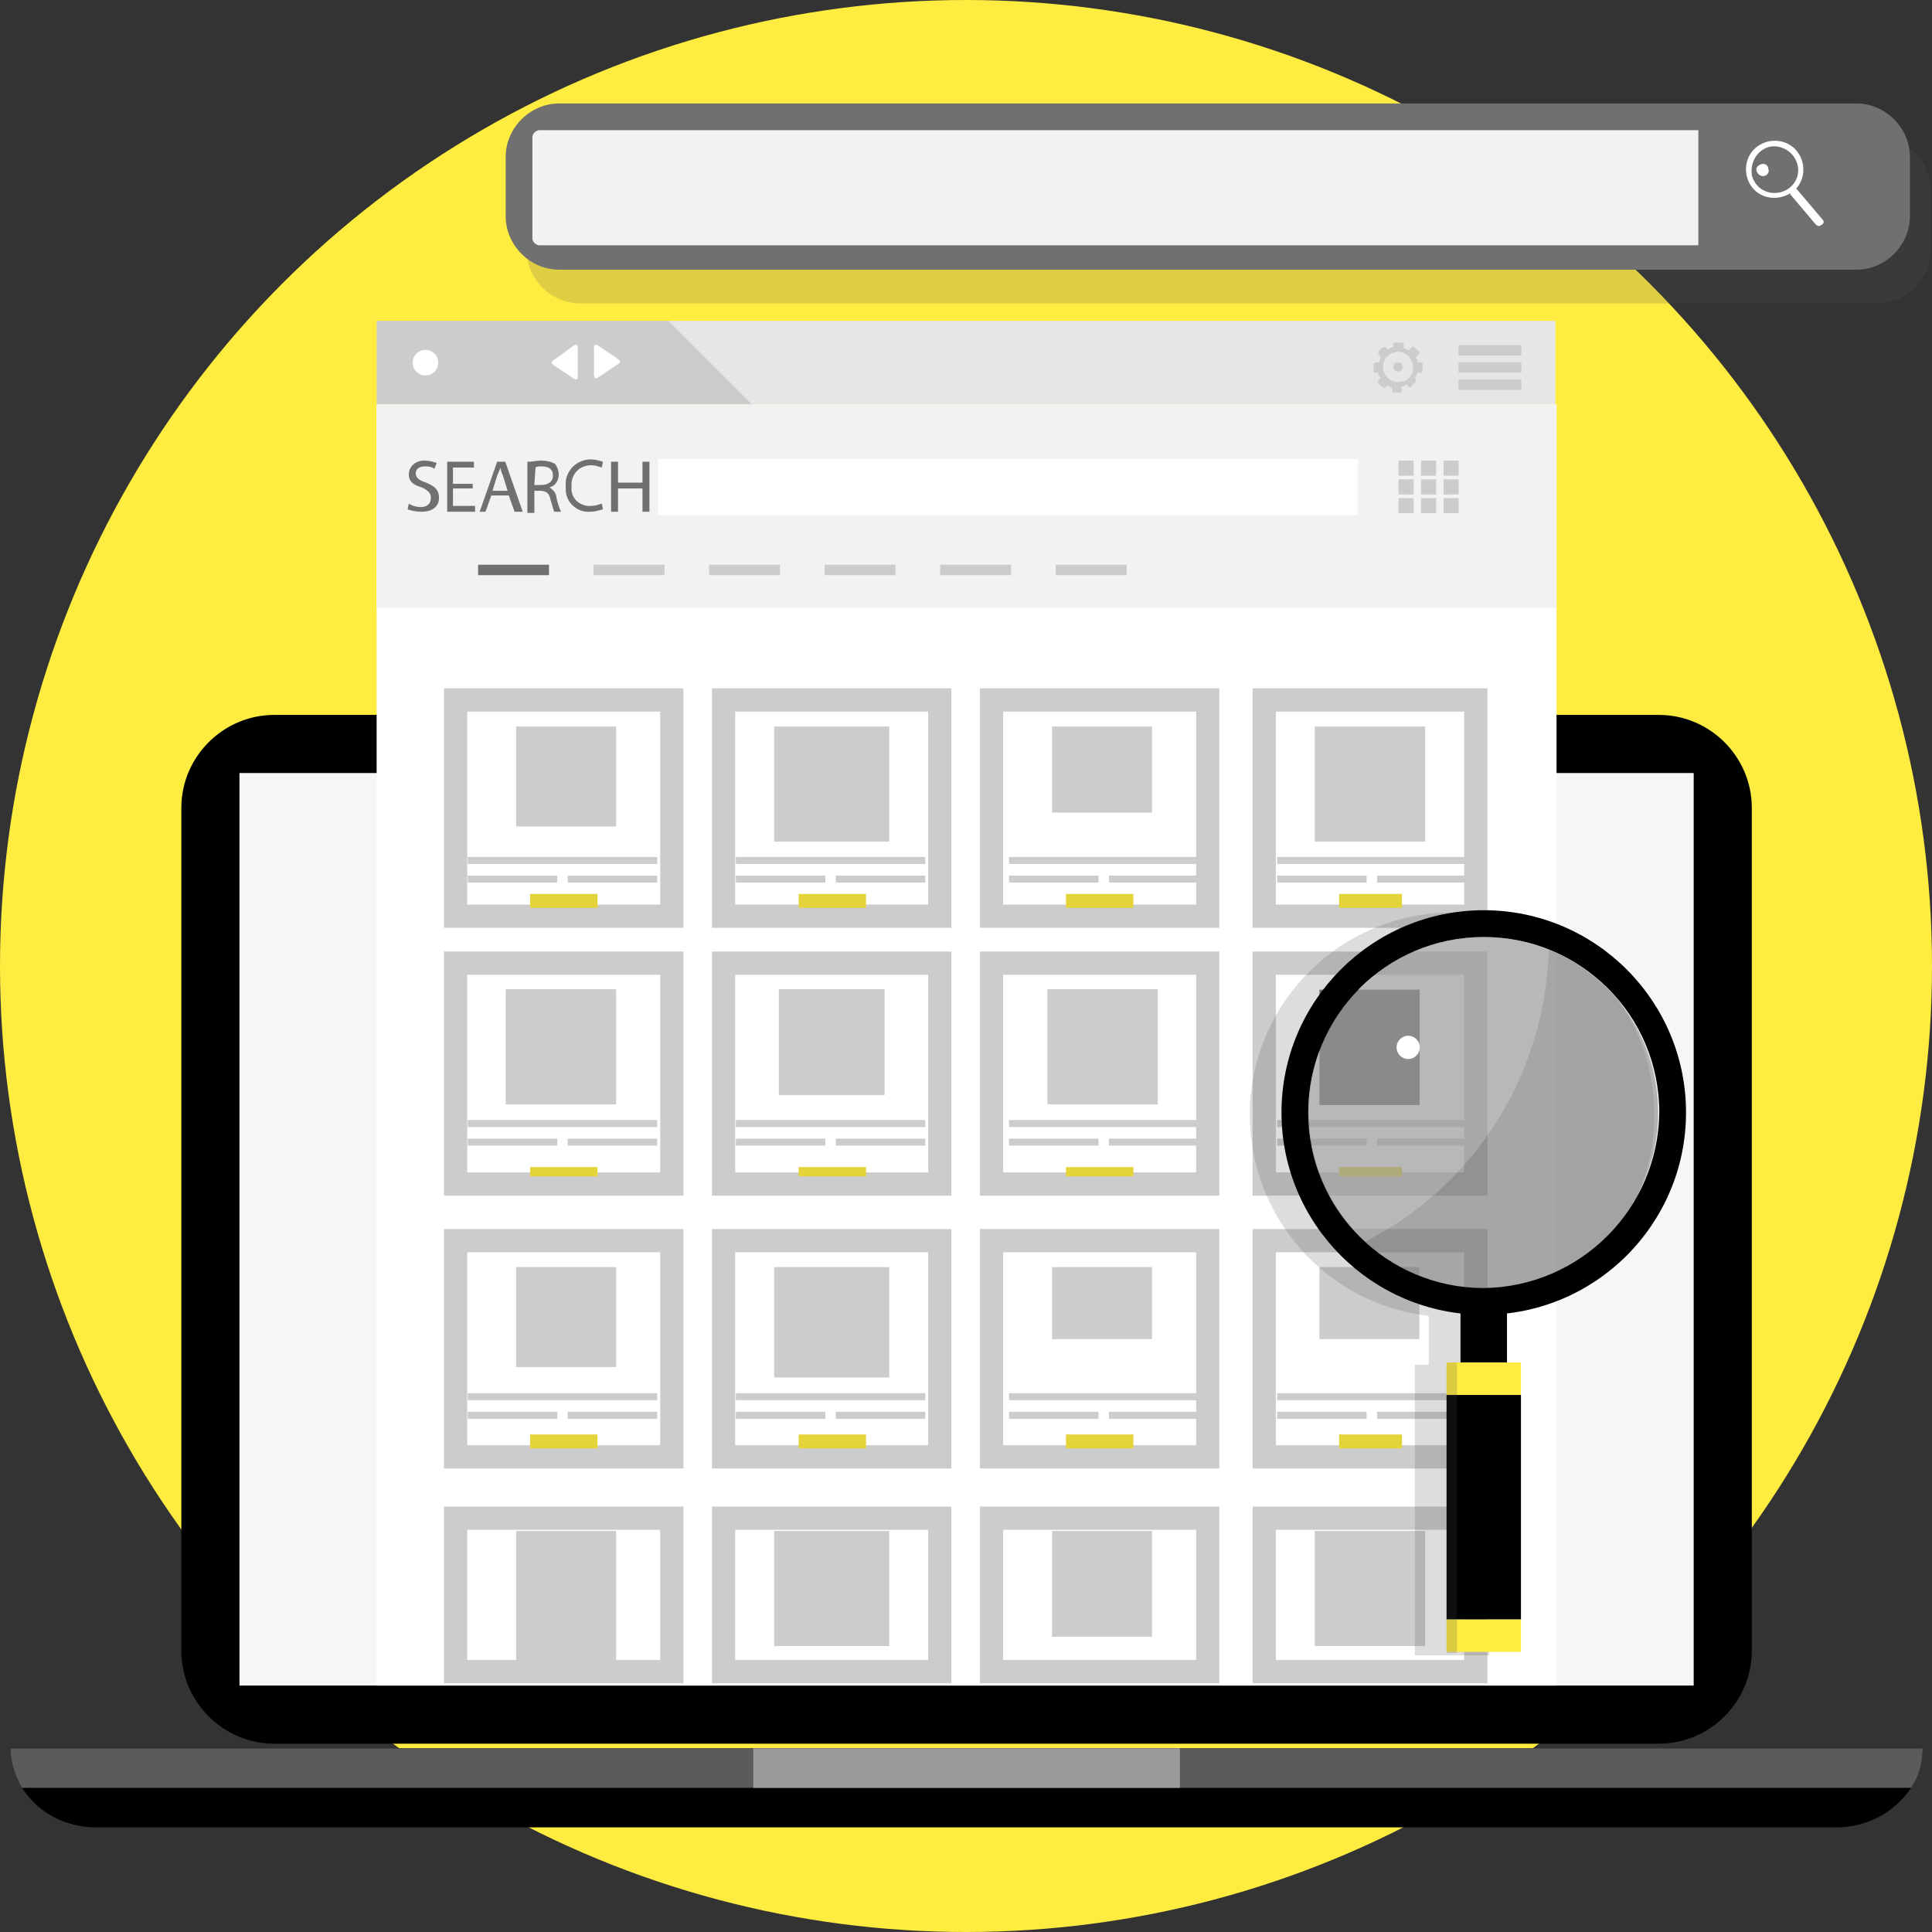 <?xml version="1.0" encoding="utf-8"?>
<!-- Generator: Adobe Illustrator 24.0.2, SVG Export Plug-In . SVG Version: 6.00 Build 0)  -->
<svg version="1.1" id="Ebene_1" xmlns="http://www.w3.org/2000/svg" xmlns:xlink="http://www.w3.org/1999/xlink" x="0px" y="0px"
	 viewBox="0 0 166.2 166.2" style="enable-background:new 0 0 166.2 166.2;" xml:space="preserve">
<rect x="0" y="0" width="166.2" height="166.2" fill="#333333" stroke="none"/>
<style type="text/css">
	.st0{fill:#FFEC40;}
	.st1{fill:#F6F6F6;}
	.st2{fill:#5B5B5B;}
	.st3{fill:#9B9B9B;}
	.st4{fill:#CCCCCC;}
	.st5{fill:#E6E6E6;}
	.st6{fill:#FFFFFF;}
	.st7{fill:#F2F2F2;}
	.st8{fill:#707070;}
	.st9{opacity:0.2;fill:#555555;enable-background:new    ;}
	.st10{fill:none;stroke:#CCCCCC;stroke-width:2;}
	.st11{fill:none;stroke:#707070;}
	.st12{fill:#E4D339;}
	.st13{opacity:0.5;fill:#707070;enable-background:new    ;}
	.st14{opacity:0.2;fill:#4D4D4D;enable-background:new    ;}
	.st15{opacity:0.2;fill:#FFFFFF;enable-background:new    ;}
</style>
<g id="Gruppe_3584" transform="translate(0 0)">
	<ellipse id="Ellipse_177" class="st0" cx="83.1" cy="83.1" rx="83.1" ry="83.1"/>
	<path id="Rechteck_1567" d="M23.6,61.5h119.1c4.4,0,8,3.6,8,8V142c0,4.4-3.6,8-8,8H23.6c-4.4,0-8-3.6-8-8V69.5
		C15.6,65.1,19.2,61.5,23.6,61.5z"/>
	<rect id="Rechteck_1568" x="20.6" y="66.5" class="st1" width="125.1" height="78.5"/>
	<path id="Pfad_4879" d="M165.4,150.4c0,1.2-0.3,2.4-1,3.4c-1.4,2.1-3.8,3.4-6.4,3.4H8.3c-2.6,0-5-1.2-6.4-3.4c-0.6-1-1-2.2-1-3.4
		H165.4z"/>
	<path id="Pfad_4880" class="st2" d="M165.4,150.4c0,1.2-0.3,2.4-1,3.4H1.9c-0.6-1-1-2.2-1-3.4H165.4z"/>
	<rect id="Rechteck_1569" x="64.8" y="150.4" class="st3" width="36.7" height="3.4"/>
	<path id="Pfad_4881" class="st4" d="M32.4,27.6v7.2h32.4l-7.2-7.2C57.6,27.6,32.4,27.6,32.4,27.6z"/>
	<path id="Pfad_4882" class="st5" d="M57.5,27.6l7.2,7.2h69.1v-7.2C133.8,27.6,57.5,27.6,57.5,27.6z"/>
	<rect id="Rechteck_1570" x="32.4" y="34.8" class="st6" width="101.5" height="110.2"/>
	<rect id="Rechteck_1571" x="32.4" y="34.8" class="st7" width="101.5" height="17.5"/>
	<rect id="Rechteck_1572" x="56.6" y="39.5" class="st6" width="60.2" height="4.8"/>
	<g id="Gruppe_3417" transform="translate(35.067 39.621)">
		<path id="Pfad_4883" class="st8" d="M0.1,3.7C0.4,3.9,0.8,4,1.1,4C1.7,4,2,3.7,2,3.2c0-0.4-0.2-0.6-0.8-0.9
			C0.5,2.1,0.1,1.8,0.1,1.2C0.1,0.5,0.7,0,1.4,0h0.1c0.3,0,0.7,0.1,1,0.2L2.3,0.7C2,0.5,1.7,0.5,1.5,0.5c-0.6,0-0.8,0.3-0.8,0.6
			c0,0.4,0.3,0.6,0.9,0.8c0.7,0.3,1.1,0.6,1.1,1.3S2.2,4.4,1.2,4.4C0.7,4.4,0.3,4.3,0,4.2L0.1,3.7z"/>
		<path id="Pfad_4884" class="st8" d="M5.6,2.4H3.9v1.5h1.9v0.5H3.4V0.1h2.3v0.5H3.9V2h1.7L5.6,2.4z"/>
		<path id="Pfad_4885" class="st8" d="M7.2,3L6.7,4.4H6.2l1.5-4.3h0.7l1.5,4.3H9.2L8.7,3H7.2z M8.6,2.6L8.2,1.3C8.1,1.1,8,0.8,8,0.6
			l0,0C7.9,0.8,7.8,1.1,7.7,1.3L7.3,2.6H8.6z"/>
		<path id="Pfad_4886" class="st8" d="M10.4,0.1c0.3,0,0.7-0.1,1.1-0.1s0.9,0.1,1.2,0.3C12.9,0.6,13,0.9,13,1.2c0,0.5-0.3,1-0.8,1.1
			l0,0c0.3,0.2,0.6,0.5,0.6,0.9C12.9,3.6,13,4,13.2,4.4h-0.6c-0.1-0.3-0.2-0.7-0.3-1c-0.1-0.6-0.4-0.8-0.9-0.8h-0.5v1.9h-0.6V0.1
			H10.4z M10.9,2.1h0.6c0.6,0,1-0.3,1-0.8c0-0.6-0.4-0.8-1-0.8c-0.2,0-0.4,0-0.5,0.1L10.9,2.1z"/>
		<path id="Pfad_4887" class="st8" d="M16.8,4.2c-0.4,0.1-0.7,0.2-1.1,0.2c-1.1,0.1-2.1-0.8-2.1-1.9c0-0.1,0-0.2,0-0.3
			c-0.1-1.2,0.8-2.2,2-2.3c0.1,0,0.2,0,0.2,0c0.3,0,0.7,0.1,1,0.2l-0.1,0.5c-0.3-0.1-0.6-0.2-0.9-0.2c-0.9,0-1.6,0.6-1.7,1.5
			c0,0.1,0,0.2,0,0.3c-0.1,0.9,0.5,1.6,1.4,1.7c0.1,0,0.2,0,0.3,0c0.3,0,0.6-0.1,0.9-0.2L16.8,4.2z"/>
		<path id="Pfad_4888" class="st8" d="M18.1,0.1v1.8h2.1V0.1h0.6v4.3h-0.6v-2h-2.1v2h-0.6V0.1H18.1z"/>
	</g>
	<g id="Gruppe_3424" transform="translate(41.126 48.579)">
		<g id="Gruppe_3418" transform="translate(49.69 0)">
			<rect id="Rechteck_1573" x="0" y="0" class="st4" width="6.1" height="0.9"/>
		</g>
		<g id="Gruppe_3419" transform="translate(39.752 0)">
			<rect id="Rechteck_1574" x="0" y="0" class="st4" width="6.1" height="0.9"/>
		</g>
		<g id="Gruppe_3420" transform="translate(29.814 0)">
			<rect id="Rechteck_1575" x="0" y="0" class="st4" width="6.1" height="0.9"/>
		</g>
		<g id="Gruppe_3421" transform="translate(19.876 0)">
			<rect id="Rechteck_1576" x="0" y="0" class="st4" width="6.1" height="0.9"/>
		</g>
		<g id="Gruppe_3422" transform="translate(9.938 0)">
			<rect id="Rechteck_1577" x="0" y="0" class="st4" width="6.1" height="0.9"/>
		</g>
		<g id="Gruppe_3423" transform="translate(0 0)">
			<rect id="Rechteck_1578" x="0" y="0" class="st8" width="6.1" height="0.9"/>
		</g>
	</g>
	<g id="Gruppe_3437" transform="translate(120.308 39.621)">
		<g id="Gruppe_3428" transform="translate(0 3.227)">
			<g id="Gruppe_3425" transform="translate(3.872)">
				<rect id="Rechteck_1579" x="0" y="0" class="st4" width="1.3" height="1.3"/>
			</g>
			<g id="Gruppe_3426" transform="translate(1.936)">
				<rect id="Rechteck_1580" x="0" y="0" class="st4" width="1.3" height="1.3"/>
			</g>
			<g id="Gruppe_3427">
				<rect id="Rechteck_1581" x="0" y="0" class="st4" width="1.3" height="1.3"/>
			</g>
		</g>
		<g id="Gruppe_3432" transform="translate(0 1.613)">
			<g id="Gruppe_3429" transform="translate(3.872)">
				<rect id="Rechteck_1582" x="0" y="0" class="st4" width="1.3" height="1.3"/>
			</g>
			<g id="Gruppe_3430" transform="translate(1.936)">
				<rect id="Rechteck_1583" x="0" y="0" class="st4" width="1.3" height="1.3"/>
			</g>
			<g id="Gruppe_3431">
				<rect id="Rechteck_1584" x="0" y="0" class="st4" width="1.3" height="1.3"/>
			</g>
		</g>
		<g id="Gruppe_3436" transform="translate(0 0)">
			<g id="Gruppe_3433" transform="translate(3.872)">
				<rect id="Rechteck_1585" x="0" y="0" class="st4" width="1.3" height="1.3"/>
			</g>
			<g id="Gruppe_3434" transform="translate(1.936)">
				<rect id="Rechteck_1586" x="0" y="0" class="st4" width="1.3" height="1.3"/>
			</g>
			<g id="Gruppe_3435">
				<rect id="Rechteck_1587" x="0" y="0" class="st4" width="1.3" height="1.3"/>
			</g>
		</g>
	</g>
	<ellipse id="Ellipse_178" class="st6" cx="36.6" cy="31.2" rx="1.1" ry="1.1"/>
	<path id="Pfad_4891" class="st6" d="M51.1,29.9c0-0.2,0.1-0.3,0.3-0.2l1.8,1.2c0.1,0.1,0.2,0.2,0.1,0.3l-0.1,0.1l-1.8,1.2
		c-0.2,0.1-0.3,0-0.3-0.2V29.9z"/>
	<path id="Pfad_4892" class="st6" d="M49.7,29.9c0-0.2-0.1-0.3-0.3-0.2L47.6,31c-0.1,0.1-0.2,0.2-0.1,0.3l0.1,0.1l1.8,1.2
		c0.2,0.1,0.3,0,0.3-0.2C49.7,32.4,49.7,29.9,49.7,29.9z"/>
	<g id="Gruppe_3448" transform="translate(125.47 29.684)">
		<g id="Gruppe_3445" transform="translate(0 2.951)">
			<rect id="Rechteck_1658" x="0" y="0" class="st4" width="5.4" height="0.9"/>
		</g>
		<g id="Gruppe_3446" transform="translate(0 1.475)">
			<rect id="Rechteck_1659" x="0" y="0" class="st4" width="5.4" height="0.9"/>
		</g>
		<g id="Gruppe_3447" transform="translate(0 0)">
			<rect id="Rechteck_1660" x="0" y="0" class="st4" width="5.4" height="0.9"/>
		</g>
	</g>
	<g id="Gruppe_3449" transform="translate(118.162 29.465)">
		<path id="Pfad_4893" class="st4" d="M4.1,1.7H3.8c0-0.2-0.1-0.3-0.2-0.4L3.9,1C4,0.9,4,0.9,3.9,0.8L3.5,0.4
			c-0.1-0.1-0.1-0.1-0.2,0L3,0.7C2.9,0.6,2.7,0.5,2.6,0.5V0.1c0,0-0.1-0.1-0.2-0.1l0,0H1.9C1.8,0,1.7,0.1,1.7,0.1l0,0v0.3
			c-0.2,0-0.3,0.1-0.4,0.2L1,0.4c0,0-0.1,0-0.2,0L0.4,0.8c0,0.1,0,0.2,0,0.2l0.2,0.2c0,0.2-0.1,0.4-0.1,0.5H0.2C0.1,1.7,0,1.8,0,1.9
			l0,0v0.6c0,0.1,0.1,0.1,0.1,0.1l0,0h0.3c0,0.2,0.1,0.3,0.2,0.4L0.4,3.3c-0.1,0.1-0.1,0.1,0,0.2l0.4,0.4c0.1,0,0.2,0,0.2,0l0.2-0.2
			c0.1,0.1,0.3,0.1,0.4,0.2v0.3c0,0.1,0.1,0.1,0.1,0.1l0,0h0.6c0.1,0,0.1-0.1,0.1-0.1l0,0V3.8c0.2,0,0.3-0.1,0.4-0.2L3,3.8
			c0.1,0.1,0.1,0.1,0.2,0l0.4-0.4c0.1-0.1,0.1-0.1,0-0.2V3c0.1-0.1,0.1-0.3,0.2-0.4h0.3c0.1,0,0.1-0.1,0.1-0.1l0,0V1.9
			C4.3,1.8,4.2,1.7,4.1,1.7z M2.1,3.4c-0.7,0-1.3-0.6-1.3-1.3s0.6-1.3,1.3-1.3s1.3,0.6,1.3,1.3C3.4,2.9,2.9,3.4,2.1,3.4
			C2.2,3.4,2.1,3.4,2.1,3.4L2.1,3.4z"/>
		<ellipse id="Ellipse_179" class="st4" cx="2.1" cy="2.1" rx="0.4" ry="0.4"/>
	</g>
	<path id="Rechteck_1665" class="st9" d="M49.9,11.8h111.6c2.5,0,4.6,2.1,4.6,4.6l0,0v5.1c0,2.5-2.1,4.6-4.6,4.6H49.9
		c-2.5,0-4.6-2.1-4.6-4.6l0,0v-5.1C45.2,13.8,47.3,11.8,49.9,11.8z"/>
	<path id="Rechteck_1666" class="st8" d="M48.1,8.9h111.6c2.5,0,4.6,2.1,4.6,4.6l0,0v5.1c0,2.5-2.1,4.6-4.6,4.6H48.1
		c-2.5,0-4.6-2.1-4.6-4.6l0,0v-5.1C43.5,11,45.6,8.9,48.1,8.9z"/>
	<path id="Pfad_4899" class="st7" d="M146.1,11.2H46.4c-0.3,0-0.6,0.3-0.6,0.6v8.7c0,0.3,0.3,0.6,0.6,0.6h99.7V11.2z"/>
	<g id="Gruppe_3453" transform="translate(170.215 12.125)">
		<path id="Pfad_4900" class="st6" d="M-13.4,6.8l-2.2-2.6c0,0,0,0-0.1-0.1c0.9-1,0.8-2.6-0.2-3.5s-2.6-0.8-3.5,0.2
			s-0.8,2.6,0.2,3.5c0.8,0.7,2,0.8,3,0.2v0.1l2.2,2.6c0.1,0.1,0.3,0.2,0.5,0l0,0l0,0C-13.3,7.1-13.3,6.9-13.4,6.8z M-17,4.4
			c-1.1,0.3-2.2-0.3-2.5-1.4c-0.2-1.1,0.4-2.2,1.5-2.5c1-0.2,2.1,0.4,2.4,1.5C-15.3,3-15.9,4.1-17,4.4L-17,4.4L-17,4.4z"/>
		<path id="Pfad_4901" class="st6" d="M-18.7,2c-0.3,0.1-0.5,0.3-0.4,0.6s0.4,0.5,0.7,0.4s0.4-0.4,0.3-0.6l0,0
			C-18.1,2.1-18.4,1.9-18.7,2L-18.7,2z"/>
	</g>
	<g id="Rechteck_1867" transform="translate(38.194 59.215)">
		<rect x="0" y="0" class="st6" width="20.6" height="20.6"/>
		<rect x="1" y="1" class="st10" width="18.6" height="18.6"/>
	</g>
	<g id="Rechteck_1868" transform="translate(61.245 59.215)">
		<rect x="0" y="0" class="st6" width="20.6" height="20.6"/>
		<rect x="1" y="1" class="st10" width="18.6" height="18.6"/>
	</g>
	<g id="Rechteck_1869" transform="translate(84.296 59.215)">
		<rect x="0" y="0" class="st6" width="20.6" height="20.6"/>
		<rect x="1" y="1" class="st10" width="18.6" height="18.6"/>
	</g>
	<g id="Rechteck_1870" transform="translate(107.758 59.215)">
		<rect x="0" y="0" class="st6" width="20.2" height="20.6"/>
		<rect x="1" y="1" class="st10" width="18.2" height="18.6"/>
	</g>
	<g id="Rechteck_1871" transform="translate(38.194 81.854)">
		<rect x="0" y="0" class="st6" width="20.6" height="21"/>
		<rect x="1" y="1" class="st10" width="18.6" height="19"/>
	</g>
	<g id="Rechteck_1872" transform="translate(61.245 81.854)">
		<rect x="0" y="0" class="st6" width="20.6" height="21"/>
		<rect x="1" y="1" class="st10" width="18.6" height="19"/>
	</g>
	<g id="Rechteck_1873" transform="translate(84.296 81.854)">
		<rect x="0" y="0" class="st6" width="20.6" height="21"/>
		<rect x="1" y="1" class="st10" width="18.6" height="19"/>
	</g>
	<g id="Rechteck_1874" transform="translate(107.758 81.854)">
		<rect x="0" y="0" class="st6" width="20.2" height="21"/>
		<rect x="1" y="1" class="st10" width="18.2" height="19"/>
	</g>
	<g id="Rechteck_1875" transform="translate(38.194 105.728)">
		<rect x="0" y="0" class="st6" width="20.6" height="20.6"/>
		<rect x="1" y="1" class="st10" width="18.6" height="18.6"/>
	</g>
	<g id="Rechteck_1876" transform="translate(61.245 105.728)">
		<rect x="0" y="0" class="st6" width="20.6" height="20.6"/>
		<rect x="1" y="1" class="st10" width="18.6" height="18.6"/>
	</g>
	<g id="Rechteck_1877" transform="translate(84.296 105.728)">
		<rect x="0" y="0" class="st6" width="20.6" height="20.6"/>
		<rect x="1" y="1" class="st10" width="18.6" height="18.6"/>
	</g>
	<g id="Rechteck_1878" transform="translate(107.758 105.728)">
		<rect x="0" y="0" class="st6" width="20.2" height="20.6"/>
		<rect x="1" y="1" class="st10" width="18.2" height="18.6"/>
	</g>
	<g id="Rechteck_1879" transform="translate(38.194 129.602)">
		<rect x="0" y="0" class="st6" width="20.6" height="15.2"/>
		<rect x="1" y="1" class="st10" width="18.6" height="13.2"/>
	</g>
	<g id="Rechteck_1880" transform="translate(61.245 129.602)">
		<rect x="0" y="0" class="st6" width="20.6" height="15.2"/>
		<rect x="1" y="1" class="st10" width="18.6" height="13.2"/>
	</g>
	<g id="Rechteck_1881" transform="translate(84.296 129.602)">
		<rect x="0" y="0" class="st6" width="20.6" height="15.2"/>
		<rect x="1" y="1" class="st10" width="18.6" height="13.2"/>
	</g>
	<g id="Rechteck_1882" transform="translate(107.758 129.602)">
		<rect x="0" y="0" class="st6" width="20.2" height="15.2"/>
		<rect x="1" y="1" class="st10" width="18.2" height="13.2"/>
	</g>
	<rect id="Rechteck_1883" x="44.4" y="62.5" class="st4" width="8.6" height="8.6"/>
	<rect id="Rechteck_1884" x="66.6" y="62.5" class="st4" width="9.9" height="9.9"/>
	<rect id="Rechteck_1885" x="90.5" y="62.5" class="st4" width="8.6" height="7.4"/>
	<rect id="Rechteck_1886" x="67" y="85.1" class="st4" width="9.1" height="9.1"/>
	<rect id="Rechteck_1887" x="90.1" y="85.1" class="st4" width="9.5" height="9.9"/>
	<g id="Rechteck_1888" transform="translate(113.521 85.147)">
		<rect x="0" y="0" class="st8" width="8.6" height="9.9"/>
		<rect x="0.5" y="0.5" class="st11" width="7.6" height="8.9"/>
	</g>
	<rect id="Rechteck_1889" x="44.4" y="109" class="st4" width="8.6" height="8.6"/>
	<rect id="Rechteck_1890" x="66.6" y="109" class="st4" width="9.9" height="9.5"/>
	<rect id="Rechteck_1891" x="90.5" y="109" class="st4" width="8.6" height="6.2"/>
	<rect id="Rechteck_1892" x="90.5" y="131.7" class="st4" width="8.6" height="9.1"/>
	<rect id="Rechteck_1893" x="66.6" y="131.7" class="st4" width="9.9" height="9.9"/>
	<rect id="Rechteck_1894" x="44.4" y="131.7" class="st4" width="8.6" height="11.1"/>
	<rect id="Rechteck_1895" x="113.5" y="109" class="st4" width="8.6" height="6.2"/>
	<rect id="Rechteck_1896" x="43.5" y="85.1" class="st4" width="9.5" height="9.9"/>
	<rect id="Rechteck_1897" x="113.1" y="131.7" class="st4" width="9.5" height="9.9"/>
	<rect id="Rechteck_1898" x="113.1" y="62.5" class="st4" width="9.5" height="9.9"/>
	<g id="Gruppe_3566" transform="translate(40.237 73.722)">
		<rect id="Rechteck_1592" x="0" y="1.6" class="st4" width="7.7" height="0.6"/>
		<rect id="Rechteck_1593" x="8.6" y="1.6" class="st4" width="7.7" height="0.6"/>
		<rect id="Rechteck_1597" x="0" y="0" class="st4" width="16.3" height="0.6"/>
	</g>
	<g id="Gruppe_3567" transform="translate(63.3 73.722)">
		<rect id="Rechteck_1592-2" x="0" y="1.6" class="st4" width="7.7" height="0.6"/>
		<rect id="Rechteck_1593-2" x="8.6" y="1.6" class="st4" width="7.7" height="0.6"/>
		<rect id="Rechteck_1597-2" x="0" y="0" class="st4" width="16.3" height="0.6"/>
	</g>
	<g id="Gruppe_3568" transform="translate(86.8 73.722)">
		<rect id="Rechteck_1592-3" x="0" y="1.6" class="st4" width="7.7" height="0.6"/>
		<rect id="Rechteck_1593-3" x="8.6" y="1.6" class="st4" width="7.7" height="0.6"/>
		<rect id="Rechteck_1597-3" x="0" y="0" class="st4" width="16.3" height="0.6"/>
	</g>
	<g id="Gruppe_3569" transform="translate(109.863 73.722)">
		<rect id="Rechteck_1592-4" x="0" y="1.6" class="st4" width="7.7" height="0.6"/>
		<rect id="Rechteck_1593-4" x="8.6" y="1.6" class="st4" width="7.7" height="0.6"/>
		<rect id="Rechteck_1597-4" x="0" y="0" class="st4" width="16.3" height="0.6"/>
	</g>
	<g id="Gruppe_3570" transform="translate(40.237 96.35)">
		<rect id="Rechteck_1592-5" x="0" y="1.6" class="st4" width="7.7" height="0.6"/>
		<rect id="Rechteck_1593-5" x="8.6" y="1.6" class="st4" width="7.7" height="0.6"/>
		<rect id="Rechteck_1597-5" x="0" y="0" class="st4" width="16.3" height="0.6"/>
	</g>
	<g id="Gruppe_3571" transform="translate(63.3 96.35)">
		<rect id="Rechteck_1592-6" x="0" y="1.6" class="st4" width="7.7" height="0.6"/>
		<rect id="Rechteck_1593-6" x="8.6" y="1.6" class="st4" width="7.7" height="0.6"/>
		<rect id="Rechteck_1597-6" x="0" y="0" class="st4" width="16.3" height="0.6"/>
	</g>
	<g id="Gruppe_3572" transform="translate(86.8 96.35)">
		<rect id="Rechteck_1592-7" x="0" y="1.6" class="st4" width="7.7" height="0.6"/>
		<rect id="Rechteck_1593-7" x="8.6" y="1.6" class="st4" width="7.7" height="0.6"/>
		<rect id="Rechteck_1597-7" x="0" y="0" class="st4" width="16.3" height="0.6"/>
	</g>
	<g id="Gruppe_3573" transform="translate(109.863 96.35)">
		<rect id="Rechteck_1592-8" x="0" y="1.6" class="st4" width="7.7" height="0.6"/>
		<rect id="Rechteck_1593-8" x="8.6" y="1.6" class="st4" width="7.7" height="0.6"/>
		<rect id="Rechteck_1597-8" x="0" y="0" class="st4" width="16.3" height="0.6"/>
	</g>
	<g id="Gruppe_3574" transform="translate(40.237 119.85)">
		<rect id="Rechteck_1592-9" x="0" y="1.6" class="st4" width="7.7" height="0.6"/>
		<rect id="Rechteck_1593-9" x="8.6" y="1.6" class="st4" width="7.7" height="0.6"/>
		<rect id="Rechteck_1597-9" x="0" y="0" class="st4" width="16.3" height="0.6"/>
	</g>
	<g id="Gruppe_3575" transform="translate(63.3 119.85)">
		<rect id="Rechteck_1592-10" x="0" y="1.6" class="st4" width="7.7" height="0.6"/>
		<rect id="Rechteck_1593-10" x="8.6" y="1.6" class="st4" width="7.7" height="0.6"/>
		<rect id="Rechteck_1597-10" x="0" y="0" class="st4" width="16.3" height="0.6"/>
	</g>
	<g id="Gruppe_3576" transform="translate(86.8 119.85)">
		<rect id="Rechteck_1592-11" x="0" y="1.6" class="st4" width="7.7" height="0.6"/>
		<rect id="Rechteck_1593-11" x="8.6" y="1.6" class="st4" width="7.7" height="0.6"/>
		<rect id="Rechteck_1597-11" x="0" y="0" class="st4" width="16.3" height="0.6"/>
	</g>
	<g id="Gruppe_3577" transform="translate(109.863 119.85)">
		<rect id="Rechteck_1592-12" x="0" y="1.6" class="st4" width="7.7" height="0.6"/>
		<rect id="Rechteck_1593-12" x="8.6" y="1.6" class="st4" width="7.7" height="0.6"/>
		<rect id="Rechteck_1597-12" x="0" y="0" class="st4" width="16.3" height="0.6"/>
	</g>
	<g id="Gruppe_3578" transform="translate(40.237 143.784)">
		<rect id="Rechteck_1597-13" x="0" y="0" class="st4" width="16.3" height="0.6"/>
	</g>
	<g id="Gruppe_3579" transform="translate(63.3 143.784)">
		<rect id="Rechteck_1597-14" x="0" y="0" class="st4" width="16.3" height="0.6"/>
	</g>
	<g id="Gruppe_3580" transform="translate(86.8 143.784)">
		<rect id="Rechteck_1597-15" x="0" y="0" class="st4" width="16.3" height="0.6"/>
	</g>
	<g id="Gruppe_3581" transform="translate(109.863 143.784)">
		<rect id="Rechteck_1597-16" x="0" y="0" class="st4" width="16.3" height="0.6"/>
	</g>
	<rect id="Rechteck_1900" x="45.6" y="76.9" class="st12" width="5.8" height="1.2"/>
	<rect id="Rechteck_1901" x="68.7" y="76.9" class="st12" width="5.8" height="1.2"/>
	<rect id="Rechteck_1902" x="91.7" y="76.9" class="st12" width="5.8" height="1.2"/>
	<rect id="Rechteck_1903" x="115.2" y="76.9" class="st12" width="5.4" height="1.2"/>
	<rect id="Rechteck_1904" x="45.6" y="100.4" class="st12" width="5.8" height="0.8"/>
	<rect id="Rechteck_1905" x="68.7" y="100.4" class="st12" width="5.8" height="0.8"/>
	<rect id="Rechteck_1906" x="91.7" y="100.4" class="st12" width="5.8" height="0.8"/>
	<rect id="Rechteck_1907" x="115.2" y="100.4" class="st12" width="5.4" height="0.8"/>
	<rect id="Rechteck_1908" x="45.6" y="123.4" class="st12" width="5.8" height="1.2"/>
	<rect id="Rechteck_1909" x="68.7" y="123.4" class="st12" width="5.8" height="1.2"/>
	<rect id="Rechteck_1910" x="91.7" y="123.4" class="st12" width="5.8" height="1.2"/>
	<rect id="Rechteck_1911" x="115.2" y="123.4" class="st12" width="5.4" height="1.2"/>
	<g id="Gruppe_3583" transform="translate(107.513 78.302)">
		<path id="Pfad_4894" class="st9" d="M34.8,17.6C34.8,8,27,0.2,17.4,0.2S0,8,0,17.6c0,8.8,6.6,16.3,15.4,17.3v4.2h-1.2v25h6.4v-25
			h-1.2v-4.2C28.2,33.9,34.8,26.5,34.8,17.6z"/>
		<g id="Gruppe_3451" transform="translate(2.727)">
			<path id="Pfad_4895" class="st13" d="M32.4,17.4c0,8.3-6.7,15.1-15.1,15.1s-15-6.8-15-15.1S9.1,2.3,17.4,2.3
				c1.9,0,3.8,0.4,5.6,1.1C28.7,5.7,32.4,11.2,32.4,17.4z"/>
			<path id="Pfad_4896" d="M17.4,0C7.8,0,0,7.8,0,17.4s7.8,17.4,17.4,17.4S34.8,27,34.8,17.4S27,0,17.4,0L17.4,0z M17.4,32.5
				c-8.3,0-15.1-6.7-15.1-15.1C2.3,9.1,9,2.3,17.4,2.3c8.3,0,15.1,6.7,15.1,15.1l0,0C32.4,25.7,25.7,32.4,17.4,32.5L17.4,32.5z"/>
			<rect id="Rechteck_1661" x="15.4" y="33.4" width="4" height="5.5"/>
			<rect id="Rechteck_1662" x="14.2" y="38.9" class="st0" width="6.4" height="2.8"/>
			<rect id="Rechteck_1663" x="14.2" y="61" class="st0" width="6.4" height="2.8"/>
			<rect id="Rechteck_1664" x="14.2" y="41.7" width="6.4" height="19.3"/>
			<path id="Pfad_4897" class="st14" d="M15.1,41.7v-2.8h-0.9v25h0.9V41.7z"/>
			<path id="Pfad_4898" class="st15" d="M23,3.4C22.7,14,16.7,23.7,7.2,28.5C1.1,22.8,0.7,13.3,6.3,7.2C10.5,2.6,17.2,1.1,23,3.4z"
				/>
			<circle id="Ellipse_180" class="st6" cx="10.9" cy="11.8" r="1"/>
		</g>
	</g>
</g>
</svg>
